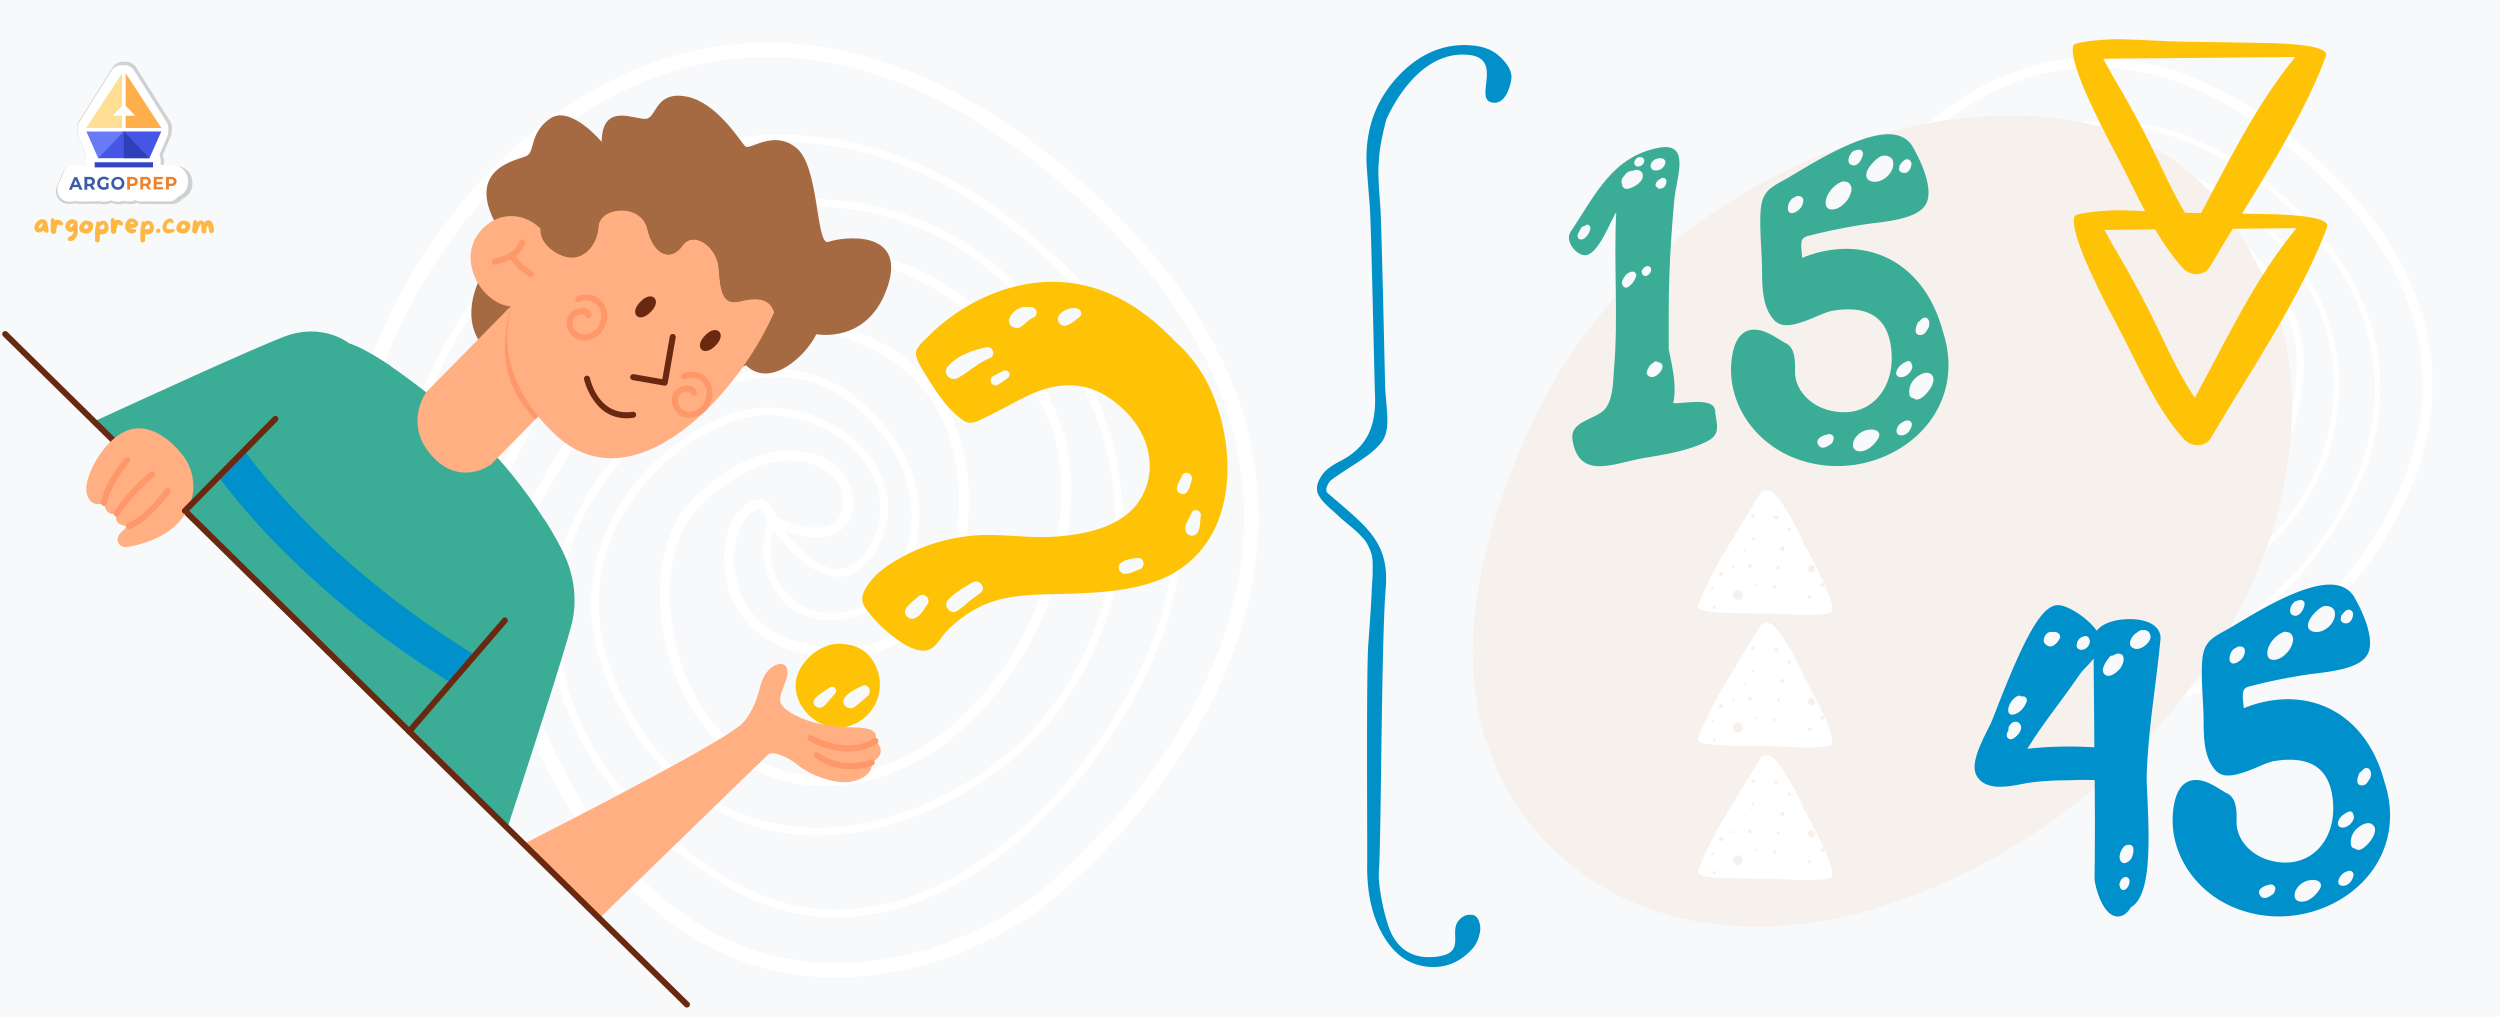 <svg xmlns="http://www.w3.org/2000/svg" viewBox="0 0 1106 450"><defs><style>.cls-1{fill:#f8f9fb;}.cls-2{fill:#ffb743;}.cls-3{fill:#cfd1d2;}.cls-4{fill:#fff;}.cls-5{fill:#3b5ca6;}.cls-6{fill:#ef812b;}.cls-7{fill:#4555e5;}.cls-10,.cls-11,.cls-12,.cls-7,.cls-9{fill-rule:evenodd;}.cls-8{fill:#3445c3;}.cls-9{fill:#ffae4c;}.cls-10{fill:#ffdf94;}.cls-11{fill:#697af6;}.cls-12{fill:#2f3fb7;}.cls-13{fill:#fec307;}.cls-14{fill:#a56a42;}.cls-15{fill:#3bad96;}.cls-16{fill:#ffaf82;}.cls-17{fill:#6a2810;}.cls-18{fill:#fe976a;}.cls-19{fill:#0091cc;}.cls-20{fill:#f7f1ed;}.cls-21{fill:#0190c8;}</style></defs><g id="Серый_фон"><rect class="cls-1" width="1106" height="450"/><path class="cls-2" d="M21.42,101.34c.18.82,0,1.33-.48,1.54a1,1,0,0,1-.53.06,1.09,1.09,0,0,1-.52-.23,2.14,2.14,0,0,1-.47-.51l-.14-.19-.38.26a2.12,2.12,0,0,0-.32.17l-.44.21a2.47,2.47,0,0,1-.36.11,2,2,0,0,1-1.87-.39,2,2,0,0,1-.68-1.79,4,4,0,0,1,1-2.29A3.61,3.61,0,0,1,18.37,97a2,2,0,0,1,1.1.1,4.91,4.91,0,0,1,1.08.65,1.64,1.64,0,0,1,.34.83c.07.3.16.75.27,1.36S21.36,101,21.42,101.34Zm-3.75-.46a1.73,1.73,0,0,0,.91-.88,2.27,2.27,0,0,0,.18-1.37,2.84,2.84,0,0,0-1.61,1.82.55.55,0,0,0,0,.24c0,.11,0,.17.06.19A.62.62,0,0,0,17.67,100.88Z"/><path class="cls-2" d="M27.82,98.78a1.14,1.14,0,0,1,0,.42.63.63,0,0,1-.15.37.52.52,0,0,1-.31.17,1.38,1.38,0,0,1-.45,0,2.13,2.13,0,0,1-.76-.3.66.66,0,0,0-.46-.07.41.41,0,0,0-.27.31,14.36,14.36,0,0,0-.53,1.84,1.15,1.15,0,0,0,0,.45,3.07,3.07,0,0,1,0,.44,1.18,1.18,0,0,1-1.11,1.12,1.23,1.23,0,0,1-.8-.24,1.37,1.37,0,0,1-.45-.74,1.91,1.91,0,0,1-.07-.48c0-1.62,0-3.17,0-4.64a.86.86,0,0,1,.11-.47c.26-.33.47-.5.62-.52a.92.92,0,0,1,.71.39.56.56,0,0,1,.12.2,2,2,0,0,1,.11.28l.09.26a2.5,2.5,0,0,1,2.47,0A2,2,0,0,1,27.82,98.78Z"/><path class="cls-2" d="M34.25,98.38c.11,2,.15,3.44.12,4.41a4.36,4.36,0,0,1-1.14,2.78,2.91,2.91,0,0,1-1.93,1.08,1.16,1.16,0,0,1-1.23-.51.81.81,0,0,1,0-.87,1.42,1.42,0,0,1,.84-.64,2.42,2.42,0,0,0,1.17-1,2.58,2.58,0,0,0,.54-1.46l-.17.07a2.1,2.1,0,0,1-2.59-.17,2.58,2.58,0,0,1-.88-1.22,2.46,2.46,0,0,1,0-1.47,3.42,3.42,0,0,1,2.5-2.36A1.78,1.78,0,0,1,33,97.3a1.3,1.3,0,0,0,.37.16,1.3,1.3,0,0,1,.68.28A.88.88,0,0,1,34.25,98.38Zm-2.77,2.14a2.23,2.23,0,0,0,1-1.61,1.21,1.21,0,0,0-1,.31,1.06,1.06,0,0,0-.52.91.51.51,0,0,0,.2.37A.27.27,0,0,0,31.48,100.52Z"/><path class="cls-2" d="M39.45,97.83a2,2,0,0,1,1.39.8,1.92,1.92,0,0,1,.38,1.53,4,4,0,0,1-1.16,2.41,2.74,2.74,0,0,1-2,.79l-.51-.11-.6-.12a3.29,3.29,0,0,1-.5-.14,2,2,0,0,1-1.11-.87,2,2,0,0,1-.24-1.4,3.88,3.88,0,0,1,2-2.86,1.9,1.9,0,0,1,1.51-.2A5.22,5.22,0,0,0,39.45,97.83Zm-.37,2.51a.6.6,0,0,0-.24-.74,2.19,2.19,0,0,0-.57-.32.35.35,0,0,0-.33,0,2.12,2.12,0,0,0-.41.51l-.13.19c-.25.44-.33.75-.23.93s.39.28.89.31a1.13,1.13,0,0,0,.34,0,.81.81,0,0,0,.27-.15,1.08,1.08,0,0,0,.21-.29C38.94,100.67,39,100.52,39.08,100.34Z"/><path class="cls-2" d="M47.63,99a4.19,4.19,0,0,1,.39,2.42,2.47,2.47,0,0,1-1.18,1.75,3,3,0,0,1-2.19.49l-.13,0-.17,0-.18,0v2.06a3.38,3.38,0,0,1-.1.82,1,1,0,0,1-.42.55,1,1,0,0,1-.65.17,1.08,1.08,0,0,1-.61-.28,1.12,1.12,0,0,1-.34-.61.34.34,0,0,1,0-.09,16.28,16.28,0,0,0,0-2,18.05,18.05,0,0,1,0-2,8.55,8.55,0,0,1,.28-1.95c0-.15.07-.31.1-.49s.07-.35.09-.5,0-.31.08-.5.06-.35.09-.5.18-.4.35-.44a.6.6,0,0,1,.55.21.74.74,0,0,0,.12.13l.39-.17.46-.18a2,2,0,0,1,.4-.12,2.23,2.23,0,0,1,1.56.07A2.37,2.37,0,0,1,47.63,99Zm-2.76,2.41a1.3,1.3,0,0,0,1.19-.32,1.68,1.68,0,0,0,.1-1.33c-.08-.39-.31-.52-.71-.41a1.87,1.87,0,0,0-1.14,1c-.23.42-.31.69-.24.83S44.41,101.33,44.87,101.36Z"/><path class="cls-2" d="M54.39,98.78a1,1,0,0,1,0,.42.63.63,0,0,1-.15.37.49.49,0,0,1-.31.17,1.34,1.34,0,0,1-.44,0,2.09,2.09,0,0,1-.77-.3.66.66,0,0,0-.46-.07.41.41,0,0,0-.27.31,14.36,14.36,0,0,0-.53,1.84,1.4,1.4,0,0,0,0,.45c0,.21,0,.36,0,.44a1.24,1.24,0,0,1-.36.78,1.18,1.18,0,0,1-.76.34,1.23,1.23,0,0,1-.8-.24,1.37,1.37,0,0,1-.45-.74,2.52,2.52,0,0,1-.07-.48c0-1.62,0-3.17,0-4.64a.86.86,0,0,1,.11-.47c.27-.33.47-.5.62-.52a.94.94,0,0,1,.72.39.75.75,0,0,1,.11.2,2,2,0,0,1,.11.28l.09.26a2.5,2.5,0,0,1,2.47,0A2,2,0,0,1,54.39,98.78Z"/><path class="cls-2" d="M60.51,97.65a2,2,0,0,1,.5.82,1.78,1.78,0,0,1,.06.85,1.64,1.64,0,0,1-.4.74,2,2,0,0,1-.79.52,7,7,0,0,1-.69.17l-.86.15a7.43,7.43,0,0,0-.75.12l.68.19.6.09a6.75,6.75,0,0,1,.76.15.76.76,0,0,1,.56.52.74.74,0,0,1-.25.73,1.61,1.61,0,0,1-1,.52,4,4,0,0,1-1.58-.15,2.68,2.68,0,0,1-1.15-.67,3.1,3.1,0,0,1-.66-1.09A3.32,3.32,0,0,1,55.4,100a4.66,4.66,0,0,1,.71-2.21,2.44,2.44,0,0,1,1.11-1,2.47,2.47,0,0,1,1.45-.14A3.21,3.21,0,0,1,60.51,97.65ZM59.37,98.9l.14-.07a1.37,1.37,0,0,0-.62-.5.95.95,0,0,0-1.35.76Z"/><path class="cls-2" d="M67.66,99a4,4,0,0,1,.39,2.42,2.45,2.45,0,0,1-1.17,1.75,3,3,0,0,1-2.19.49l-.13,0-.17,0-.18,0v2.06a3.31,3.31,0,0,1-.11.82,1,1,0,0,1-1.06.72,1.07,1.07,0,0,1-.95-.89.51.51,0,0,1,0-.09,14.43,14.43,0,0,0,0-2,18.05,18.05,0,0,1,0-2,9.14,9.14,0,0,1,.28-1.95c0-.15.07-.31.11-.49s.06-.35.08-.5,0-.31.08-.5.06-.35.1-.5.17-.4.35-.44a.59.59,0,0,1,.54.21.74.74,0,0,0,.12.13l.39-.17.46-.18a2.25,2.25,0,0,1,.4-.12,2.23,2.23,0,0,1,1.56.07A2.33,2.33,0,0,1,67.66,99Zm-2.75,2.41a1.28,1.28,0,0,0,1.18-.32,1.68,1.68,0,0,0,.1-1.33c-.07-.39-.31-.52-.71-.41a1.83,1.83,0,0,0-1.13,1c-.24.42-.32.69-.25.83S64.44,101.33,64.91,101.36Z"/><path class="cls-2" d="M70.08,101.11a.83.83,0,0,1,.42.13.77.77,0,0,1,.3.32.87.87,0,0,1,.11.46,1,1,0,0,1-.26.73.87.87,0,0,1-.66.32.85.85,0,0,1-.65-.26.9.9,0,0,1-.27-.66,1,1,0,0,1,.31-.72A1,1,0,0,1,70.08,101.11Z"/><path class="cls-2" d="M75.26,101.47v0c.91-.06,1.42-.08,1.54-.08a.59.59,0,0,1,.21,0,.68.68,0,0,1,.21.1.23.23,0,0,1,.1.13.58.58,0,0,1,0,.34.5.5,0,0,1-.16.27,3.83,3.83,0,0,1-3.25.94,2.42,2.42,0,0,1-1.42-.86,2.56,2.56,0,0,1-.58-1.59,4.18,4.18,0,0,1,.62-2.31,3.78,3.78,0,0,1,1.74-1.53,1.72,1.72,0,0,1,2.42.8,1.06,1.06,0,0,1,0,.87.6.6,0,0,1-.13.22.26.26,0,0,1-.15.07l-.12,0a.35.35,0,0,1-.48-.16,3.11,3.11,0,0,0-.34-.39.39.39,0,0,0-.31-.1.75.75,0,0,0-.43.2,2.68,2.68,0,0,0-1,2.13.85.85,0,0,0,.2.58.8.8,0,0,0,.55.28l.23,0h.52Z"/><path class="cls-2" d="M82.43,97.83a2,2,0,0,1,1.39.8,1.92,1.92,0,0,1,.38,1.53A4,4,0,0,1,83,102.57a2.74,2.74,0,0,1-2,.79l-.51-.11-.6-.12a3.29,3.29,0,0,1-.5-.14,2,2,0,0,1-1.12-.87,2.16,2.16,0,0,1-.24-1.4,3.92,3.92,0,0,1,2-2.86,1.87,1.87,0,0,1,1.5-.2A5.59,5.59,0,0,0,82.43,97.83Zm-.38,2.51a.58.58,0,0,0-.23-.74,2.19,2.19,0,0,0-.57-.32.35.35,0,0,0-.33,0,2.12,2.12,0,0,0-.41.51l-.13.19q-.37.66-.24.93c.1.18.4.28.9.31a1.18,1.18,0,0,0,.34,0,.76.76,0,0,0,.26-.15.93.93,0,0,0,.22-.29C81.92,100.67,82,100.52,82.05,100.34Z"/><path class="cls-2" d="M94.66,101.06a4.65,4.65,0,0,1,0,1,1.76,1.76,0,0,1-.15.49,1,1,0,0,1-.29.36,1.14,1.14,0,0,1-.39.18,1.19,1.19,0,0,1-.73-.1,1,1,0,0,1-.46-.5c0-.14-.1-.29-.15-.46s-.08-.31-.1-.42-.06-.27-.1-.5-.08-.38-.09-.45,0-.32-.09-.86l-.12,0a3.3,3.3,0,0,0-.74,1.69,2.27,2.27,0,0,1,0,.24,2.44,2.44,0,0,1,0,.27,1.52,1.52,0,0,1,0,.23,1.25,1.25,0,0,1-.37.78,1,1,0,0,1-.75.28,1,1,0,0,1-.73-.34,1.22,1.22,0,0,1-.31-.82q0-.25,0-.75c0-.32,0-.56,0-.71s0-.58-.07-1.52l-.1,0-.09,0a.43.43,0,0,0-.11.12l-.12.13-.11.13a1.34,1.34,0,0,1-.11.14l-.09.13a.61.61,0,0,0-.07.14c-.1.21-.36.87-.77,2,0,0,0,.14-.09.28s-.08.23-.11.3a1.09,1.09,0,0,1-1.13.77,1.13,1.13,0,0,1-.63-.23,1.19,1.19,0,0,1-.39-.6,1.64,1.64,0,0,1-.12-.6c.15-1.21.31-2.44.49-3.68a.87.87,0,0,1,.26-.56,1.06,1.06,0,0,1,.7-.31c.19,0,.38.2.59.51a.34.34,0,0,1,.06.15,1.13,1.13,0,0,1,0,.15,1.36,1.36,0,0,0,0,.17,1.57,1.57,0,0,0,0,.16c.33-.23.59-.41.8-.53a3.51,3.51,0,0,1,.61-.31,1.46,1.46,0,0,1,.51-.11.93.93,0,0,1,.44.14,2.11,2.11,0,0,1,.47.33c.15.14.33.34.55.59,0,0,.06-.09.1-.15l.12-.18a.49.49,0,0,1,.12-.13,1.82,1.82,0,0,1,3,.34,3.48,3.48,0,0,1,.41.89,5.13,5.13,0,0,1,.21.81C94.57,100.29,94.61,100.61,94.66,101.06Z"/><path class="cls-3" d="M84,76.87a7.37,7.37,0,0,0-3.13-2.77,8.1,8.1,0,0,0-3.49-.75H75a5.81,5.81,0,0,0-.72.05,5.55,5.55,0,0,0-.72-.05h-1v-2a5.66,5.66,0,0,0-.61-2.57l3.59-8.45a5.89,5.89,0,0,0,.43-2.77,5.73,5.73,0,0,0-.78-4L60.24,29.83A5.25,5.25,0,0,0,55,27.38a5.26,5.26,0,0,0-5.21,2.45L35,53.48a5.67,5.67,0,0,0-.78,4,5.76,5.76,0,0,0,.42,2.77l3.6,8.45a5.66,5.66,0,0,0-.61,2.57v2h-.32a5,5,0,0,0-1.7.29,5.1,5.1,0,0,0-1.7-.29H32.59a5.34,5.34,0,0,0-4.88,3.29l-2.5,5.83a5.75,5.75,0,0,0,.4,5.27,5.29,5.29,0,0,0,4.48,2.53h1.33a5,5,0,0,0,1.8-.33,5,5,0,0,0,1.8.33h1.36l.44,0,.45,0h1.3a5.38,5.38,0,0,0,1.14-.13,4.78,4.78,0,0,0,1.13.13h1.4A5.33,5.33,0,0,0,43.78,90a8.57,8.57,0,0,0,2.39.34,9.31,9.31,0,0,0,2.77-.43l.52-.19a8.54,8.54,0,0,0,5.81.21,5.06,5.06,0,0,0,1.74.31h1.3a5.13,5.13,0,0,0,2.4-.59,5.09,5.09,0,0,0,2.39.59h1.3a5.38,5.38,0,0,0,1.14-.13,4.8,4.8,0,0,0,1.14.13h1.39a5.85,5.85,0,0,0,.6,0,4.3,4.3,0,0,0,.62,0h4.35a4.89,4.89,0,0,0,.66,0,4.91,4.91,0,0,0,.67,0h1.3a5.27,5.27,0,0,0,4.25-2.19l.35-.15A7.35,7.35,0,0,0,84,85.14a8,8,0,0,0,0-8.27"/><path class="cls-4" d="M82.13,76.3a7,7,0,0,0-3-2.65,7.75,7.75,0,0,0-3.35-.72H73.47a5.09,5.09,0,0,0-.69,0,5.21,5.21,0,0,0-.69,0h-1V71a5.44,5.44,0,0,0-.58-2.46L74,60.41a5.49,5.49,0,0,0,.4-2.65,5.42,5.42,0,0,0-.74-3.86L59.36,31.25a5,5,0,0,0-5-2.35,5,5,0,0,0-5,2.35L35.14,53.9a5.47,5.47,0,0,0-.75,3.86,5.5,5.5,0,0,0,.41,2.65l3.44,8.1A5.44,5.44,0,0,0,37.66,71v2h-.31a4.94,4.94,0,0,0-1.63.28,4.88,4.88,0,0,0-1.62-.28H32.87a5.14,5.14,0,0,0-4.67,3.15l-2.39,5.59a5.48,5.48,0,0,0,.38,5,5.07,5.07,0,0,0,4.29,2.42h1.27a5,5,0,0,0,1.73-.31,5,5,0,0,0,1.72.31h1.31l.42,0,.42,0H38.6A4.92,4.92,0,0,0,39.69,89a4.92,4.92,0,0,0,1.09.12h1.34a4.86,4.86,0,0,0,1.47-.23,7.88,7.88,0,0,0,2.29.33,8.79,8.79,0,0,0,2.65-.42,4.24,4.24,0,0,0,.5-.18,7.88,7.88,0,0,0,3.06.6,8,8,0,0,0,2.51-.39,4.84,4.84,0,0,0,1.67.29h1.24a5,5,0,0,0,2.3-.56,4.91,4.91,0,0,0,2.29.56h1.24a5,5,0,0,0,1.1-.12,4.92,4.92,0,0,0,1.09.12h1.33a3.69,3.69,0,0,0,.58,0,3.81,3.81,0,0,0,.59,0h4.16c.22,0,.43,0,.64,0s.42,0,.64,0h1.24A5,5,0,0,0,78.78,87l.34-.14a7.11,7.11,0,0,0,3-2.67,7.67,7.67,0,0,0,0-7.93"/><path class="cls-5" d="M53,82.6a1.63,1.63,0,0,0,.61-.64,2.05,2.05,0,0,0,0-1.85,1.61,1.61,0,0,0-.61-.63,1.65,1.65,0,0,0-.86-.23,1.68,1.68,0,0,0-.86.23,1.58,1.58,0,0,0-.6.63,2.05,2.05,0,0,0,0,1.85,1.61,1.61,0,0,0,.6.64,1.67,1.67,0,0,0,.86.22A1.64,1.64,0,0,0,53,82.6m-2.37,1a2.67,2.67,0,0,1-1-1,3.07,3.07,0,0,1,0-3,2.76,2.76,0,0,1,1-1,3.27,3.27,0,0,1,3,0,2.91,2.91,0,0,1,1,1,3.07,3.07,0,0,1,0,3,2.8,2.8,0,0,1-1,1,3.27,3.27,0,0,1-3,0M46.91,81h1.14v2.27a3.33,3.33,0,0,1-1,.52,3.9,3.9,0,0,1-1.16.18,3.15,3.15,0,0,1-1.51-.36,2.83,2.83,0,0,1-1-1A2.9,2.9,0,0,1,43,81a2.94,2.94,0,0,1,.37-1.49,2.76,2.76,0,0,1,1.06-1,3.35,3.35,0,0,1,2.8-.12,2.47,2.47,0,0,1,1,.71l-.8.77A1.8,1.8,0,0,0,46,79.25a1.83,1.83,0,0,0-.91.22,1.51,1.51,0,0,0-.62.63,2,2,0,0,0-.23.94,1.87,1.87,0,0,0,.23.92,1.53,1.53,0,0,0,.62.64,1.77,1.77,0,0,0,.9.22,2,2,0,0,0,1-.23Zm-6.45-1.4a1.25,1.25,0,0,0-.85-.25h-1v2h1a1.25,1.25,0,0,0,.85-.26,1,1,0,0,0,0-1.44m.32,4.28-1-1.56H38.6v1.56H37.35V78.25h2.33a3,3,0,0,1,1.24.24,1.92,1.92,0,0,1,.81.7A2,2,0,0,1,42,80.27a1.94,1.94,0,0,1-.28,1.07,1.79,1.79,0,0,1-.82.69l1.2,1.8Zm-6.45-2.18-.85-2.14-.85,2.14Zm.4,1h-2.5l-.48,1.2H30.48l2.4-5.58H34.1l2.41,5.58H35.2Z"/><path class="cls-6" d="M76.58,81a1,1,0,0,0,0-1.44,1.27,1.27,0,0,0-.85-.25h-1v1.94h1a1.32,1.32,0,0,0,.85-.25m.46-2.5a1.83,1.83,0,0,1,.8.7,1.94,1.94,0,0,1,.29,1.08,1.89,1.89,0,0,1-.29,1.07,1.79,1.79,0,0,1-.8.71,3,3,0,0,1-1.25.24H74.71v1.54H73.47V78.25h2.32a3,3,0,0,1,1.25.24m-4.85,4.3v1H68V78.25h4.06v1H69.27V80.5h2.49v1H69.27v1.29Zm-7-3.24a1.25,1.25,0,0,0-.85-.25h-1v1.94h1a1.25,1.25,0,0,0,.85-.25,1,1,0,0,0,0-1.44m.31,4.28-1-1.56H63.34v1.56H62.1V78.25h2.33a3,3,0,0,1,1.24.24,1.92,1.92,0,0,1,.81.7,2,2,0,0,1,.28,1.08,1.86,1.86,0,0,1-.29,1.07,1.72,1.72,0,0,1-.81.69l1.2,1.8ZM59.38,81a1,1,0,0,0,0-1.44,1.25,1.25,0,0,0-.85-.25h-1v1.94h1a1.31,1.31,0,0,0,.85-.25m.46-2.5a1.92,1.92,0,0,1,.81.7,2,2,0,0,1,.28,1.08,2,2,0,0,1-.28,1.07,1.87,1.87,0,0,1-.81.71,3,3,0,0,1-1.24.24H57.51v1.54H56.27V78.25H58.6a3,3,0,0,1,1.24.24"/><path class="cls-7" d="M43.46,70H54.79c2.44-1.39,9.76-.7,11.33,0l5.23-11.85H54.79C51,58.19,42.41,67.42,43.46,70Z"/><rect class="cls-8" x="41.89" y="71.78" width="25.8" height="2.27"/><polygon class="cls-9" points="71.42 56.62 55.58 56.62 55.58 51.21 59.85 51.21 55.58 46.8 55.58 32.37 71.42 56.62"/><polygon class="cls-10" points="54.01 46.8 49.74 51.21 54.01 51.21 54.01 56.62 38.16 56.62 54.01 32.37 54.01 46.8"/><polygon class="cls-11" points="43.46 70.04 54.79 58.19 38.23 58.19 43.46 70.04"/><polygon class="cls-12" points="54.79 58.19 54.79 70.04 66.12 70.04 54.79 58.19"/></g><g id="Слой_1" data-name="Слой 1"><path class="cls-4" d="M1012.47,287.14a202.37,202.37,0,0,0,38.19-41.95c16.59-24.47,25.16-49.33,25.47-73.88.34-26.45-9.08-52.12-28-76.32a210.28,210.28,0,0,0-29.83-30.58C991.75,41.89,964.88,29,938.43,26.1c-22.86-2.51-45,2.38-65.95,14.53-49.21,28.62-77.16,90.14-72,117.65,1.89,10.05,5.35,18.35,10.27,24.65a35,35,0,0,0,29.75,13.73c9,31.64,20.85,57.09,35.35,75.64l.63.8c13,16.4,28.27,27.5,45.28,33C959.67,318.25,996.61,299.9,1012.47,287.14ZM814.18,180.26h0a38.6,38.6,0,0,1-3.19-4.84c.53-1.48,1.11-3.86,2-7.82,3.94-16.69,12.13-51.41,37.52-76.12C894.28,48.91,948.63,44,995.93,78.33a156.3,156.3,0,0,1,31.44,29.82c25.73,32.91,30.31,71.21,12.9,107.85-16.45,34.61-45.45,62.34-73.89,70.64-18.48,5.4-36.13,2.95-52.46-7.27-13.61-8.51-24.72-18.22-33-28.83-18.56-23.74-23-52.63-11.84-77.29,9.92-21.92,30.64-40.42,50.39-45,12.41-2.87,24-.24,33.43,7.59a58.29,58.29,0,0,1,8.68,8.84c7.79,10,10.68,21.51,8.12,32.47-2.47,10.56-9.74,19.25-17.69,21.13s-15,0-19.54-5.29l-.52-.63a21.61,21.61,0,0,1-3.44-18.75c.4.56.88,1.21,1.44,1.92,3.71,4.74,11.06,12.67,18.64,12.52,4.37-.08,8.13-2.77,11.18-8a24.55,24.55,0,0,0,.08-25.67,30.5,30.5,0,0,0-2.31-3.41c-7.1-9.08-19.14-14.6-31.45-14.43-13.61.19-34.35,12.07-45.47,31.61-7.56,13.28-13.29,34.8,2.33,62A89.11,89.11,0,0,0,890,240.74c10.84,13.87,25,22.58,40.87,25.19,28.1,4.61,55.93-9.49,72.61-24.23,18.9-16.7,30.89-43.36,31.29-69.57.23-15-3.26-37.8-21.23-60.78a125,125,0,0,0-12.9-14.06c-19-17.87-42.34-25.94-69.35-24-37.2,2.69-73.92,25.09-89.58,44.8-20,25.09-23.61,55.26-24.28,65.72A32,32,0,0,1,814.18,180.26Zm16.9,11.09a30.05,30.05,0,0,1-11.39-5.55c.33-7.88,2.94-39.92,23.88-66.25C858.92,100.23,895,78.27,931.5,75.63c26.34-1.91,49.08,6,67.59,23.35a123.8,123.8,0,0,1,12.65,13.79c17.56,22.46,21,44.65,20.75,59.32-.39,25.58-12.09,51.59-30.51,67.87-16.28,14.38-43.4,28.16-70.69,23.68-15.56-2.56-28.76-10.64-39.23-24A89.53,89.53,0,0,1,884.94,229c-15.07-26.21-9.58-46.91-2.32-59.66,10.57-18.57,30.8-30.26,43.49-30.44,11.59-.16,22.92,5,29.57,13.53a28.4,28.4,0,0,1,2.15,3.16,22.31,22.31,0,0,1-.09,23.33c-2.61,4.48-5.71,6.78-9.21,6.85-6.49.13-13.23-7.16-16.74-11.63,11.73,4.11,16.79.77,18.8-1.81,3.55-4.54,2.31-11.74-.87-15.81S941.15,150,935,149.71c-7.2-.39-18.54,2-31.71,15.57-11.52,11.88-12.56,37.43-2.35,58.15a59.36,59.36,0,0,0,6.47,10.39c10.41,13.32,25.49,19.58,42.46,17.63,21.62-2.49,41.71-17.17,55.1-40.27,14.08-24.3,18.13-53.24,10.07-72a90.71,90.71,0,0,0-11.84-20.1,84.29,84.29,0,0,0-26.64-22.48c-18.94-10.2-41.88-13.08-66.36-8.34-27.29,5.29-47.54,33.68-59.73,56.56A287.61,287.61,0,0,0,831.08,191.35Zm94.24-26.63c-2.13-.64-4.51.41-7.09,3.13-4.25,4.48-5.87,13.79-3.85,22.14a28,28,0,0,0,5.13,10.79,27.15,27.15,0,0,0,12.64,8.92c19.83,7,36.45,2.11,48.06-14.12,6.62-9.25,11.65-32.9,3.86-53.21A48.89,48.89,0,0,0,977,129.7c-7.35-9.4-18-15.68-31.52-18.68-25.36-5.6-45-1.2-61.86,13.86-14.1,12.61-26.37,32.19-42.14,67.29a29.36,29.36,0,0,1-7.39-.23,283,283,0,0,1,19.09-45.71c11.88-22.31,31.52-50,57.64-55,50.44-9.77,78.08,14.49,90.06,29.82a87.41,87.41,0,0,1,11.45,19.33c7.7,17.94,3.72,45.79-9.92,69.31-12.9,22.27-32.16,36.41-52.84,38.78-15.88,1.83-30-4-39.77-16.53a56.94,56.94,0,0,1-6.11-9.82c-9.52-19.33-8.7-43.88,1.81-54.72,12.38-12.76,22.81-15,29.39-14.67,6.23.34,10.54,3.13,12.5,5.63,2.49,3.19,3.44,8.82.87,12.1-2.87,3.68-9.54,3.52-18.79-.46a10.09,10.09,0,0,0-1.64-3.5A4.87,4.87,0,0,0,925.32,164.72Zm-46,105c-14.36-18.37-26.15-43.92-35-76a1.39,1.39,0,0,0-.11-.21C871.71,132.1,895.05,103,944.78,114c12.87,2.84,22.9,8.77,29.82,17.62a46,46,0,0,1,6.66,11.86c7.31,19.08,2.57,41.9-3.5,50.39-10.9,15.23-25.91,19.62-44.6,13A24,24,0,0,1,921.93,199a25.58,25.58,0,0,1-4.62-9.68c-2-8.42,0-16.12,3.11-19.37,1.67-1.77,3.11-2.6,4-2.32a2,2,0,0,1,1,.73,7.76,7.76,0,0,1,1.24,3,2.4,2.4,0,0,0,.11.23,23.71,23.71,0,0,0,3.33,22.23l.6.73c5.18,6,12.93,8.16,21.84,6s16.75-11.48,19.41-22.86c2.72-11.67-.31-23.89-8.54-34.41a60.38,60.38,0,0,0-9-9.22c-10-8.31-22.3-11.1-35.43-8.06-20.41,4.72-41.79,23.76-52,46.29a72.59,72.59,0,0,0-1.67,55.37,89.77,89.77,0,0,0,13.64,24.08c8.61,11,20,21,33.77,29.6,16.91,10.59,35.2,13.12,54.34,7.53,29.05-8.47,58.62-36.69,75.33-71.87,11.71-24.64,13.84-50.46,6.15-74.68A113,113,0,0,0,1029.45,107,159.85,159.85,0,0,0,997.3,76.46c-24.81-18-52.2-25.65-79.24-22.12-24.69,3.22-48.6,15.49-69.13,35.47-25.88,25.19-34.17,60.35-38.17,77.32-.42,1.75-.88,3.71-1.3,5.31a62.8,62.8,0,0,1-4.65-15c-2.5-13.26,3.34-34.64,15.24-55.8,13.7-24.39,33.11-44.71,54.64-57.23,30.65-17.83,79.95-28.25,140.77,23.32a206.5,206.5,0,0,1,29.2,29.93c18.29,23.4,27.41,48.15,27.09,73.57-.79,61.4-55.77,107.42-62,112.47-15.17,12.21-50.47,29.78-86.58,18.17C906.6,296.58,891.85,285.74,879.29,269.67Z"/><path class="cls-4" d="M464.19,399.13a293.74,293.74,0,0,0,55.5-61c24.11-35.55,36.57-71.67,37-107.36.49-38.43-13.2-75.74-40.69-110.9a307.18,307.18,0,0,0-43.35-44.45C434.09,42.75,395,24,356.6,19.8c-33.21-3.65-65.45,3.45-95.83,21.12-71.51,41.59-112.13,131-104.61,171,2.75,14.62,7.77,26.67,14.94,35.83a50.84,50.84,0,0,0,43.22,19.95c13,46,30.29,83,51.37,109.92l.91,1.16c18.95,23.84,41.09,40,65.81,47.91C387.47,444.35,441.15,417.68,464.19,399.13ZM176,243.82h0a55.54,55.54,0,0,1-4.64-7c.77-2.15,1.61-5.61,3-11.37,5.72-24.25,17.63-74.71,54.53-110.62,63.54-61.85,142.52-69,211.26-19.1,18.11,13.15,33.48,27.72,45.68,43.34,37.39,47.82,44.05,103.48,18.75,156.72-23.9,50.3-66,90.59-107.37,102.66-26.85,7.83-52.5,4.28-76.24-10.57-19.77-12.38-35.92-26.47-48-41.91-27-34.49-33.4-76.48-17.2-112.31,14.41-31.85,44.51-58.73,73.22-65.37,18-4.17,34.83-.36,48.58,11a83.91,83.91,0,0,1,12.61,12.86c11.33,14.49,15.52,31.24,11.8,47.17-3.58,15.35-14.15,28-25.7,30.72s-21.74,0-28.39-7.7c-.26-.3-.51-.61-.76-.92-5.72-7.32-7.63-17.87-5-27.24.58.81,1.28,1.76,2.09,2.79,5.39,6.89,16.07,18.41,27.09,18.2,6.34-.12,11.81-4,16.24-11.63,7.06-12.1,7.1-25.35.13-37.31a47,47,0,0,0-3.37-4.95c-10.31-13.19-27.82-21.22-45.69-21-19.79.27-49.92,17.53-66.09,45.93-11,19.29-19.31,50.57,3.39,90.05a131.44,131.44,0,0,0,10.33,15.42c15.76,20.15,36.3,32.81,59.4,36.6C386.51,375,427,354.52,451.19,333.1c27.46-24.26,44.88-63,45.47-101.1.34-21.86-4.74-54.92-30.85-88.31a181.92,181.92,0,0,0-18.75-20.44c-27.61-26-61.52-37.69-100.78-34.85-54,3.92-107.41,36.46-130.18,65.1-29,36.47-34.3,80.3-35.27,95.52A48.47,48.47,0,0,1,176,243.82Zm24.57,16.12a44.84,44.84,0,0,1-7.08-2.4,44.17,44.17,0,0,1-9.48-5.67c.48-11.45,4.27-58,34.7-96.27,22.31-28.08,74.68-60,127.78-63.83,38.28-2.77,71.32,8.65,98.22,33.93a179.46,179.46,0,0,1,18.39,20c25.51,32.63,30.48,64.89,30.15,86.19-.58,37.19-17.56,75-44.34,98.64-23.65,20.9-63.06,40.91-102.73,34.4-22.61-3.71-41.79-15.46-57-34.91a133.73,133.73,0,0,1-10.35-15.46c-21.9-38.1-13.92-68.18-3.38-86.7,15.36-27,44.77-44,63.2-44.23,16.85-.24,33.32,7.29,43,19.65a42.68,42.68,0,0,1,3.12,4.59c6.34,10.86,6.29,22.9-.13,33.91-3.79,6.51-8.3,9.86-13.38,10-9.43.18-19.22-10.41-24.33-16.9,17.05,6,24.4,1.12,27.33-2.64,5.15-6.6,3.35-17.06-1.27-23-4.46-5.7-12.45-9.38-21.38-9.86-10.46-.56-26.95,2.92-46.08,22.63-16.74,17.27-18.25,54.39-3.42,84.5a87.52,87.52,0,0,0,9.4,15.1c15.14,19.36,37.05,28.45,61.71,25.62,31.42-3.62,60.61-24.94,80.07-58.51,20.47-35.32,26.35-77.37,14.64-104.65a132.08,132.08,0,0,0-17.21-29.21A122.66,122.66,0,0,0,412,122.23c-27.51-14.81-60.86-19-96.43-12.11-39.66,7.68-69.09,48.93-86.79,82.19A416,416,0,0,0,200.61,259.94Zm136.94-38.71c-3.09-.93-6.56.6-10.3,4.55-6.17,6.52-8.53,20.05-5.6,32.18a40.83,40.83,0,0,0,7.45,15.68,39.5,39.5,0,0,0,18.38,13c28.82,10.15,53,3.05,69.83-20.52,9.63-13.45,16.94-47.81,5.62-77.34a71.18,71.18,0,0,0-10.33-18.4c-10.68-13.66-26.1-22.79-45.82-27.15-36.85-8.14-65.41-1.74-89.89,20.15-20.49,18.32-38.31,46.77-61.23,97.78a43.06,43.06,0,0,1-10.74-.33,411.23,411.23,0,0,1,27.74-66.44c17.26-32.41,45.8-72.6,83.76-80,73.3-14.19,113.46,21.06,130.88,43.34a127,127,0,0,1,16.63,28.09c11.19,26.07,5.41,66.55-14.41,100.72-18.75,32.36-46.74,52.9-76.78,56.36-23.08,2.66-43.6-5.88-57.8-24a82.27,82.27,0,0,1-8.88-14.27c-13.83-28.09-12.65-63.76,2.64-79.52,18-18.54,33.14-21.82,42.7-21.31,9.05.48,15.31,4.54,18.16,8.18,3.62,4.64,5,12.81,1.27,17.59-4.17,5.35-13.86,5.1-27.3-.68a15,15,0,0,0-2.39-5.08A7.21,7.21,0,0,0,337.55,221.23ZM270.67,373.76c-20.88-26.7-38-63.84-50.93-110.4,0-.11-.11-.19-.15-.3,40.06-89.22,74-131.55,146.25-115.59,18.69,4.13,33.27,12.75,43.33,25.61a67.26,67.26,0,0,1,9.68,17.24c10.62,27.72,3.73,60.89-5.09,73.23-15.85,22.13-37.66,28.5-64.82,18.93A35.07,35.07,0,0,1,332.62,271a37.08,37.08,0,0,1-6.71-14.07c-3-12.23,0-23.42,4.52-28.14,2.43-2.58,4.52-3.78,5.86-3.38a2.85,2.85,0,0,1,1.39,1.07,11.33,11.33,0,0,1,1.81,4.33,1.75,1.75,0,0,0,.15.34c-3.87,10.94-2.07,23.47,4.85,32.31.28.36.57.71.87,1.06,7.52,8.74,18.79,11.85,31.73,8.78,12.75-3,24.35-16.69,28.21-33.23,4-17-.45-34.7-12.41-50a87.75,87.75,0,0,0-13.14-13.4c-14.59-12.07-32.4-16.12-51.49-11.71-29.66,6.86-60.72,34.52-75.53,67.27-11.4,25.22-12.27,53.79-2.42,80.46a130.07,130.07,0,0,0,19.81,35c12.51,16,29,30.47,49.07,43,24.58,15.38,51.16,19.07,79,11,42.21-12.32,85.18-53.32,109.48-104.45,17-35.8,20.1-73.33,8.93-108.53-5.64-17.78-15-35.05-27.7-51.35-12.52-16-28.24-30.94-46.73-44.35C406.1,66.82,366.29,55.7,327,60.83c-35.89,4.69-70.63,22.52-100.47,51.55-37.6,36.6-49.66,87.7-55.47,112.35-.6,2.55-1.28,5.41-1.88,7.72a90.48,90.48,0,0,1-6.76-21.76c-3.63-19.27,4.86-50.34,22.14-81.08,19.92-35.45,48.12-65,79.41-83.18,44.54-25.9,116.18-41,204.56,33.9A300.24,300.24,0,0,1,511,123.81c26.59,34,39.83,70,39.36,106.92-1.13,89.22-81,156.1-90.14,163.43-22,17.75-73.35,43.28-125.83,26.41C310.35,412.85,288.91,397.1,270.67,373.76Z"/><path class="cls-13" d="M387,293.81a15.54,15.54,0,0,0-12.95-8.73c-9.64-1.89-19.1,6.39-21.43,14.05-3.52,11.59,8.26,24.46,20.61,22.62A19.16,19.16,0,0,0,387,293.81Z"/><path class="cls-13" d="M538.11,232.32c5.54-12.63,5.94-27.54,3.41-40.93-2.65-14.08-8.67-27.87-19.1-37.94-.63-.6-1.26-1.19-1.9-1.76-14.19-15-31.41-26.33-52.94-27-21.22-.63-42.72,9.57-57.38,24.6-1.84,1.89-5.56,4.79-4.95,7.74.65,3.13,2.66,6.14,4.29,8.83,4.34,7.13,9.67,15.35,16.65,20.16,3.53,2.43,7.15-.15,10.54-1.76C443.61,181,450.09,177,457.07,174s14.4-4.44,22.07-2.93c7.37,1.45,13.66,5.84,18.89,11.05,9.27,9.22,13.65,22.95,8.23,35.35-6.49,14.82-23.75,18.61-38.28,19.85-11.61,1-23.15-1.09-34.75-.57a81.43,81.43,0,0,0-37.51,11.57c-5.3,3.19-10.59,7.41-13.32,13.1-2.11,4.42-.32,6.82,2.53,10.29a61.32,61.32,0,0,0,13.09,12c3.27,2.18,8.46,5.06,12.55,3.84,3.45-1,5.78-5.7,8.08-8.16a53.7,53.7,0,0,1,14.23-10.63c12.57-6.6,28-5.59,41.83-6.15,12.61-.5,25.56-1.31,37.49-5.79A45.34,45.34,0,0,0,538.11,232.32Z"/><path class="cls-1" d="M456.19,135.9c-2-.19-3.68-.32-5.55.66a7.67,7.67,0,0,0-4.13,4.59c-.8,3,2.59,4.8,5,3.55a14.5,14.5,0,0,0,2.39-2,15.8,15.8,0,0,1,3-2.12A2.39,2.39,0,0,0,456.19,135.9Z"/><path class="cls-1" d="M436.1,153.69c-6.12,1.33-12.49,3.57-16.75,8.37-2.67,3,1,6.9,4.32,5.16,4.9-2.59,8.69-6.5,13.93-8.63A2.56,2.56,0,0,0,436.1,153.69Z"/><path class="cls-1" d="M443.76,164.09c-1.53.77-3,1.6-4.53,2.41a2.18,2.18,0,0,0-.66,3,2.23,2.23,0,0,0,3,.66,31.76,31.76,0,0,0,4.2-2.91C447.78,165.86,445.87,163,443.76,164.09Z"/><path class="cls-1" d="M527.28,212.09c.66-2.52-3.32-4.17-4.36-1.67-.37.89-.83,1.76-1.24,2.63a6.9,6.9,0,0,0-1,3.08c0,2.08,2.91,3.38,4.31,1.68S526.77,214,527.28,212.09Z"/><path class="cls-1" d="M381.4,303.43c-2.68,1.37-5.65,2.64-7.59,5-2.26,2.79,1.36,6.24,4.22,4.38a71.69,71.69,0,0,0,5.84-4.92C386,306.17,384.12,302.05,381.4,303.43Z"/><path class="cls-1" d="M478.16,137.78c-.66-1.56-3.12-1.63-4.54-1.33-1.9.4-4.13,1.42-5.17,3.12a3,3,0,0,0,.36,3.63,3.1,3.1,0,0,0,3.59.58,17.8,17.8,0,0,0,3.81-2.48C477.44,140.4,478.89,139.52,478.16,137.78Z"/><path class="cls-1" d="M430,257.76c-3.61,2.26-7.91,4.54-10.71,7.79-2.09,2.41,1,6.36,3.84,4.89a27.69,27.69,0,0,0,4.86-3.78c1.82-1.51,3.74-2.88,5.65-4.26C436.76,260.11,433.13,255.79,430,257.76Z"/><path class="cls-1" d="M529.7,235.79c1.43-2.1,1.1-5.26,1.57-7.7.38-2.06-2.85-3.42-3.89-1.52-.6,1.06-1.13,2.15-1.65,3.25-.63,1.31-1.37,2.38-1.34,3.9a3.07,3.07,0,0,0,1.85,3.08A3,3,0,0,0,529.7,235.79Z"/><path class="cls-1" d="M503.26,246.81c-2.62.36-5.6.64-7.64,2.43-1.57,1.37-.46,4.26,1.48,4.56,2.43.37,4.78-1.18,7.06-1.9C506.92,251,506.25,246.39,503.26,246.81Z"/><path class="cls-1" d="M369.43,306.85c1.36-1.44-.47-3.91-2.19-2.77-2.27,1.5-4.73,2.82-6.58,4.85s.1,4.47,2.46,4.11c1.3-.21,2.22-1.51,3.07-2.44C367.3,309.38,368.29,308.06,369.43,306.85Z"/><path class="cls-1" d="M410.09,267.66a2.67,2.67,0,0,0-4-3.59c-1.84,1.62-4,3.13-5.34,5.19a3.06,3.06,0,0,0,.69,3.68,3.19,3.19,0,0,0,3.73.33C407.39,272.21,408.72,269.58,410.09,267.66Z"/><path class="cls-14" d="M330.06,161.59c10.76,10.59,26.64-4.34,31.09-13.74,0,0,23,4.64,31.54-21.11S372.27,104.86,366.55,107s-3.9-33.2-14.24-41.57-20.53,1.38-22.66-.72-12.49-19.48-26-22-13.08,8.71-17.46,9.8-19.85-8.15-20,10.28c0,0-13.73-16.5-22.74-10.39s-6.83,14.26-10.14,16.4-32,5.09-9.65,37.23c0,0-40.24,42.51,10.4,60S330.06,161.59,330.06,161.59Z"/><path class="cls-15" d="M173,162.08,88.38,232.45l-46.76-46c18.5-8.53,70.23-32.27,84.25-37.56C143,142.41,154.59,152,154.59,152,159.85,153.8,166.39,157.61,173,162.08Z"/><path class="cls-15" d="M224.48,366.31l-60.15-59.16,76.29-77.57a151.65,151.65,0,0,1,8.56,14.94s8.08,14.44,3.7,31.69C249.51,289.46,232.29,342.44,224.48,366.31Z"/><path class="cls-15" d="M181,323.59,81.8,226l72.79-74c5.26,1.82,11.8,5.63,18.41,10.1a356.92,356.92,0,0,1,32.07,25.17,210,210,0,0,1,35.55,42.33,151.65,151.65,0,0,1,8.56,14.94l-39,45.29-10.59,12.28Z"/><path class="cls-16" d="M339.59,333.94,334.4,339,265.14,406.3l-33.49-32.94c14.79-7.51,70.9-36.17,90.66-48.83,3.67-2.35,6.08-4.14,6.74-5.15Z"/><path class="cls-17" d="M302.87,445.28,1.38,148.76a1.33,1.33,0,0,1,1.87-1.9l301.5,296.52a1.34,1.34,0,1,1-1.88,1.9Z"/><path class="cls-16" d="M79,199.27c12.71,13.07,7.87,37.82-23,42.73a3.45,3.45,0,0,1-3.16-5.62,19.53,19.53,0,0,1,4.1-3.7s-7.09.51-5.33-5.54c0,0-4.67,2-5.63-4.64,0,0-5.71,2.77-7.58-4.16s8.09-25.59,19.54-28.41S79,199.27,79,199.27Z"/><path class="cls-18" d="M45.05,223.46a1.33,1.33,0,0,1-.37-1.24c2.23-10.37,10.24-19.21,10.58-19.58a1.33,1.33,0,0,1,2,1.8c-.08.09-7.87,8.69-9.94,18.34a1.34,1.34,0,0,1-1.59,1A1.33,1.33,0,0,1,45.05,223.46Z"/><path class="cls-18" d="M50.67,228.09a1.34,1.34,0,0,1-.18-1.68,78.59,78.59,0,0,1,16-17.57A1.34,1.34,0,0,1,68.09,211a76.88,76.88,0,0,0-15.37,16.91,1.33,1.33,0,0,1-1.84.39A1.2,1.2,0,0,1,50.67,228.09Z"/><path class="cls-18" d="M56,233.63a1.34,1.34,0,0,1,.51-2.21C63.71,229,72.87,216.76,73,216.64a1.34,1.34,0,1,1,2.14,1.6c-.39.52-9.75,13-17.73,15.71A1.33,1.33,0,0,1,56,233.63Z"/><path class="cls-19" d="M199.57,302.09a408.57,408.57,0,0,1-71.8-55.94A315.77,315.77,0,0,1,96.64,210.9l11.41-11.6c12.81,17.3,45.25,55.76,102.11,90.51Z"/><path class="cls-16" d="M259.12,162.87l-42.06,42.76s-13.62,10-26.12-4.11-2.35-28.07-2.35-28.07l40-40.64Z"/><path class="cls-18" d="M259.12,162.87l-22.38,22.75c-17.54-18.78-14-36.65-10.85-50.1l2.67-2.71Z"/><path class="cls-16" d="M346.79,126c-9.89,37.46-63.71,103.15-102.08,65.41S226.37,111.35,271,83.8,346.79,126,346.79,126Z"/><path class="cls-16" d="M233.92,134c-15.82,8.24-33.85-16.43-21.79-31.3,11.71-14.42,32.25-5.29,33.57,13.08S233.92,134,233.92,134Z"/><path class="cls-18" d="M218,116.72a1.26,1.26,0,0,1-.38-.74,1.33,1.33,0,0,1,1.1-1.53c.09,0,9.16-1.55,11-7.57a1.33,1.33,0,1,1,2.55.78c-2.33,7.61-12.69,9.36-13.13,9.43A1.32,1.32,0,0,1,218,116.72Z"/><path class="cls-18" d="M228.71,118.13a18,18,0,0,1-3.52-4.62,1.34,1.34,0,0,1,2.39-1.2c2.17,4.32,7.88,7.73,7.94,7.76a1.35,1.35,0,0,1,.47,1.83,1.33,1.33,0,0,1-1.83.47A31.21,31.21,0,0,1,228.71,118.13Z"/><path class="cls-17" d="M265.12,180.11a27.53,27.53,0,0,1-6.74-12.3,1.33,1.33,0,0,1,2.61-.55c.15.7,3.82,17.09,18.92,14.92a1.33,1.33,0,1,1,.38,2.64C273.34,185.82,268.47,183.4,265.12,180.11Z"/><path class="cls-18" d="M253.06,148.48a8.32,8.32,0,0,1-2.08-3.43,6.26,6.26,0,0,1,1.21-6.4,7.11,7.11,0,0,1,6.45-2.22,3.83,3.83,0,0,1,3,2.58,1.33,1.33,0,0,1-2.54.8c-.05-.15-.19-.59-1-.77a4.45,4.45,0,0,0-3.9,1.4,3.62,3.62,0,0,0-.65,3.79,5,5,0,0,0,5.06,3.76,7.67,7.67,0,0,0,7-5.82c.91-3.08.2-5.89-2-7.72a6.58,6.58,0,0,0-7.14-.91,1.34,1.34,0,1,1-1.18-2.4,9.27,9.27,0,0,1,10.05,1.27,9.71,9.71,0,0,1,2.78,10.52,10.31,10.31,0,0,1-9.54,7.73A7.63,7.63,0,0,1,253.06,148.48Z"/><path class="cls-18" d="M299.66,182.68a8.32,8.32,0,0,1-2.08-3.43,6.25,6.25,0,0,1,1.2-6.4,7.1,7.1,0,0,1,6.46-2.22,3.82,3.82,0,0,1,3,2.57,1.34,1.34,0,1,1-2.55.8c0-.14-.18-.58-1-.76a4.47,4.47,0,0,0-3.91,1.4,3.62,3.62,0,0,0-.65,3.78,5.06,5.06,0,0,0,5.06,3.77,7.67,7.67,0,0,0,7-5.82c.92-3.08.2-5.9-1.95-7.72a6.57,6.57,0,0,0-7.15-.91,1.34,1.34,0,0,1-1.17-2.4,9.25,9.25,0,0,1,10,1.27,9.7,9.7,0,0,1,2.79,10.52,10.32,10.32,0,0,1-9.54,7.73A7.64,7.64,0,0,1,299.66,182.68Z"/><path class="cls-17" d="M279.2,167.79a1.32,1.32,0,0,1-.38-1.18,1.34,1.34,0,0,1,1.55-1.08L293,167.75l3.3-18.88a1.33,1.33,0,1,1,2.63.45l-3.53,20.2a1.36,1.36,0,0,1-.55.87,1.34,1.34,0,0,1-1,.22l-13.93-2.45A1.32,1.32,0,0,1,279.2,167.79Z"/><path class="cls-17" d="M287.91,138c-2.52,2.56-5,3-6.23,1.74s-.89-3.7,1.63-6.26,4.9-2.92,6.17-1.67S290.43,135.45,287.91,138Z"/><path class="cls-17" d="M316.56,152.9c-2.52,2.56-5,3-6.23,1.74s-.89-3.71,1.63-6.27,4.9-2.92,6.17-1.67S319.08,150.34,316.56,152.9Z"/><path class="cls-14" d="M342.93,148.5c2.19-17.1-6.74-17.41-15.45-15.2s-8.74-6.29-9.59-15.17-11-16.5-16-9.43-12.64,4.33-15.42-7.39-21.19-10-21.72-1S256.16,118.7,244.89,111,240,92.5,253.58,80.54s40.24-32.47,75.56-1.92,28,51.54,24.87,58.61S342.93,148.5,342.93,148.5Z"/><path class="cls-14" d="M345.14,147.14c-1.32.89-2.21,1.36-2.21,1.36.83-6.4.08-10.46-1.62-12.9-2.85-4.08-8.39-3.68-13.83-2.3-2.26.57-3.94.43-5.19-.26h0c-3.59-2-3.76-8.33-4.39-14.9a15,15,0,0,0-3.49-8c-3.65-4.31-9.23-6.07-12.55-1.39-2.92,4.12-6.74,4.91-10,2.51-2.3-1.71-4.3-5-5.46-9.9a10.26,10.26,0,0,0-1.89-4c-5.53-7.11-19.37-4.81-19.82,3-.53,9.07-8.55,18.38-19.82,10.68-.51-.35-1-.71-1.43-1.07-6.28-7.4.09-17,12-27.52,13.58-12,40.25-32.46,75.56-1.92,2.13,1.84,4.12,3.66,5.95,5.44l.1.09c26.18,26.53,19.82,44.72,16.93,51.21C351.92,141.93,347.72,145.36,345.14,147.14Z"/><path class="cls-16" d="M378.35,345.4c-8.59,2.63-21-3.3-25.13-6.74s-11.33-7-13.63-4.72L334.4,339l-12.09-14.46c3.67-2.35,6.08-4.14,6.74-5.15,0,0,4.94-5.33,7.27-15.62s11.67-12.78,12-7.05-5.34,11.53-2.28,15.43,12.45,8.05,22.72,9.17,20.69-.93,18.48,6.49c0,0,6.39,4.78-1.58,9.53C385.68,337.33,387,342.77,378.35,345.4Z"/><path class="cls-18" d="M357.62,327.48a1.34,1.34,0,0,1,1.57-2.13c16.94,9,27.16,1.47,27.26,1.39a1.33,1.33,0,1,1,1.62,2.12c-.47.36-11.69,8.66-30.14-1.15A1.39,1.39,0,0,1,357.62,327.48Z"/><path class="cls-18" d="M360.4,335a1.34,1.34,0,0,1,1.75-2c10.34,7.94,22.92,3.14,23,3.09a1.33,1.33,0,1,1,1,2.48c-.57.23-14.08,5.42-25.64-3.45Z"/><path class="cls-17" d="M80.87,226.93a1.32,1.32,0,0,1,0-1.88l40-40.66a1.33,1.33,0,0,1,1.9,1.87l-40,40.66A1.33,1.33,0,0,1,80.87,226.93Z"/><path class="cls-17" d="M180.11,324.54a1.33,1.33,0,0,1-.08-1.82l42.38-49.17a1.33,1.33,0,0,1,2,1.74l-42.37,49.17a1.34,1.34,0,0,1-1.89.14Z"/><path class="cls-20" d="M814.76,405.75c42-9.3,85.13-32.43,120.37-64.39,36.09-32.72,61.73-73.68,72.68-115.41,10.84-41.32,7.53-82.25-11.12-112.21-4.58-7.35-20.12-49.2-77.42-60-70.74-13.35-167.78,24.22-219.87,96.6-16.28,22.63-27.49,47.53-35.7,71.82-8.1,23.92-12.81,48.1-12.12,70.7,1.22,40.18,20.1,73.65,49.68,94.53S771.14,415.39,814.76,405.75Z"/><path class="cls-15" d="M758.67,181.77c0-6.37-14.56-3.05-18.43-3.41,1.69-7.73-.47-16.31-2-23.89,0-11.05-.1-22.1.31-33.15s1.15-22.13,2.19-33.17c.85-9.1,7.41-25.34-6.58-22.83-20.72,3.73-28.27,20.67-39.31,37.23-2.58,3.88,1.9,9.73,5.8,10.33,6.18.94,11.75-15.17,14.38-19-1.2,23.21,1,46.48-1,69.66-.46,5.15-.3,13.84-4.47,17.91-4.44,4.32-15.1,5-13.91,13,2.76,18.56,19.1,10.19,32,8.1,7.89-1.28,15.92-2.61,23.42-5.47,9.86-3.77,9.25-6,7.6-15.3C758.67,179.16,759.1,184.17,758.67,181.77Z"/><path class="cls-1" d="M731.19,75.16a4.15,4.15,0,0,0,5-1.73,2.54,2.54,0,0,0,.39-.9,2.13,2.13,0,0,0,.18-.41c0-.05,0-.12,0-.18s.07-.14.07-.24-.08-.2-.11-.31a1.57,1.57,0,0,0-.15-.43,1.37,1.37,0,0,0-.33-.39c-.08-.07-.09-.18-.2-.23a2.14,2.14,0,0,0-.27-.09s-.06-.06-.1-.07-.08,0-.11,0c-2.36-.78-5.67,1-5.28,3.72,0,.2.2.32.32.47A1.25,1.25,0,0,0,731.19,75.16Z"/><path class="cls-1" d="M734.69,79.06a.57.57,0,0,0-.11.11,3.49,3.49,0,0,0-2.07,2.07,1.34,1.34,0,0,0,.71,1.69,1.2,1.2,0,0,0,.68.54,2.84,2.84,0,0,0,3.21-2.58A1.55,1.55,0,0,0,734.69,79.06Z"/><path class="cls-1" d="M723.07,75.3c-.22.06-.5.19-.74.27a4.22,4.22,0,0,0-3.74,2.23A3.62,3.62,0,0,0,717.36,80a2.83,2.83,0,0,0,.28,1.6,2,2,0,0,0,2.52,1.9c2.25-.38,5.87-2.46,6.52-4.85S725.31,74.69,723.07,75.3Z"/><path class="cls-1" d="M724.57,73.68a2.84,2.84,0,0,0,2.8-2.15,1.58,1.58,0,0,0-1.52-2c-.13,0-.18,0-.31.06a1.29,1.29,0,0,0-1.17.25A2.7,2.7,0,0,0,723,72.1,1.6,1.6,0,0,0,724.57,73.68Z"/><path class="cls-1" d="M722.31,120.16a3.34,3.34,0,0,0-2.13.82,1.57,1.57,0,0,0-.91.66c-.92,1.33-2.5,3.17-1.25,4.83a1.6,1.6,0,0,0,2.47.32,8.52,8.52,0,0,0,3.34-4.63A1.61,1.61,0,0,0,722.31,120.16Z"/><path class="cls-1" d="M730.43,119.7a1.59,1.59,0,0,0-1.94-1.94,3.48,3.48,0,0,0-1.93,1.61,1.21,1.21,0,0,0-.13,1.39,1.54,1.54,0,0,0,2.28,1.16A3.36,3.36,0,0,0,730.43,119.7Z"/><path class="cls-1" d="M701.69,99.53c-.33.13-.5.39-.79.55a1.39,1.39,0,0,0-1.33.67c-.08.13-.13.26-.21.39a6.1,6.1,0,0,0-.63,1.12c0,.1-.1.17-.14.27s0,0,0,.06a6.41,6.41,0,0,0-.65,1.4,1.59,1.59,0,0,0,1.94,1.93c1.53-.32,3.17-2.46,3.49-4.12C704,100.68,703.18,99,701.69,99.53Z"/><path class="cls-1" d="M734.31,160.4a2.72,2.72,0,0,0-.86-.15,1.21,1.21,0,0,0-1.69-.07,8.38,8.38,0,0,0-.8.69,3.16,3.16,0,0,0-1.56,1.77c-.95,1.37-1.41,2.94.21,3.89,2.32,1.35,6.13-2.33,5.86-4.61A1.64,1.64,0,0,0,734.31,160.4Z"/><path class="cls-15" d="M816.65,110.09a51.16,51.16,0,0,0-19.35,4c0-.51-.1-1-.14-1.51-.62-6.13-.43-7.41,3.11-8.3A250.16,250.16,0,0,1,826.1,99.1c.69-.1,1.56-.21,2.59-.33,10.81-1.29,21.56-3.09,23.88-9.64,3-8.58-6.18-23.85-6.57-24.5-1.45-2.39-4.48-5.24-10.63-5.24-12.15,0-30.84,11.19-40.89,17.2-1.37.82-2.54,1.52-3.47,2.06l-2.59,1.45c-6.48,3.59-9.35,5.57-9.64,15.31-.14,4.8.12,9.57.36,14.18.2,3.63.39,7.26.39,11l0,1.12c.18,6.56.39,14.72,5.55,20.13a7.19,7.19,0,0,0,5.41,2c4,0,9.19-2.17,13.74-4.08a40.53,40.53,0,0,1,5.83-2.17c17.22-3,26.21,3.37,26.81,19.66.28,7.61-2.07,14.41-6.61,19.11-5.47,5.67-13.52,7.45-22.14,4.84-7.56-2.29-13.16-8.36-13.92-15.09a24.51,24.51,0,0,1-.06-2.66c0-4,.05-10-4.66-11.88-.6-.35-1.26-.76-2-1.21-3.23-2-7.26-4.53-11.28-4.53-5.86,0-9.3,4.77-10.22,14.17-1.75,18,9.76,35.58,28,42.67a51.87,51.87,0,0,0,18.87,3.52c16.42,0,32.23-7.76,41.24-20.25,8.16-11.31,10.08-25.3,5.45-39.21C853.5,123.81,837.44,110.09,816.65,110.09Z"/><path class="cls-1" d="M832,69.2a13.13,13.13,0,0,0-3.49,2.85c-2.63,2.69-4.35,6.62-1.1,8,4.75,1.93,11.4-3.89,10-8.91C836.9,69.12,833.67,68.28,832,69.2Z"/><path class="cls-1" d="M841.39,76.33c2.67.94,4.08-1.58,4.26-3.86a1.35,1.35,0,0,0-.23-.84,1.93,1.93,0,0,0-2.93-.78,7.42,7.42,0,0,0-1.6,1.68,1.61,1.61,0,0,0-.6,1.41c0,.1-.1.16-.11.26A1.77,1.77,0,0,0,841.39,76.33Z"/><path class="cls-1" d="M816.13,80.38a1.68,1.68,0,0,0-1.45.05,12.64,12.64,0,0,0-6.39,6.41c-.8,1.94-1.26,5.48,1.67,5.8s5.54-1.9,7.19-4c1.12-1.43,2.6-4.65,1.63-6.47A2.71,2.71,0,0,0,816.13,80.38Z"/><path class="cls-1" d="M824.18,67.94a1.71,1.71,0,0,0-1.27-1.67,3.63,3.63,0,0,0-2.12.31h-.16c-1.34.24-2.71,2.31-2.86,4.06a2,2,0,0,0,0,.42,1.94,1.94,0,0,0,.91,1.71C821.66,74.5,824,70.33,824.18,67.94Z"/><path class="cls-1" d="M796.46,86.88a2.57,2.57,0,0,0-2.58.45c-2.18.69-3.51,4.16-2.68,6.11a1.67,1.67,0,0,0,1.5.86c2.78-.29,5.5-3.29,5-6.21A1.74,1.74,0,0,0,796.46,86.88Z"/><path class="cls-1" d="M847,167.65a7.94,7.94,0,0,0-2.2,7.16,1.76,1.76,0,0,0,1.68,1.32,2.33,2.33,0,0,0,2.47.45c2.9-.9,9.28-8.71,5-11.24C851.61,164,848.49,166.16,847,167.65Z"/><path class="cls-1" d="M848.86,148.15c1.72.38,2.88-.64,3.56-2,1.3-1.36,1.65-4.22.06-5.42a1.74,1.74,0,0,0-1.75,0,3.54,3.54,0,0,0-1.39,1.32,1.42,1.42,0,0,0-1,.88C847.75,144.26,846.52,147.61,848.86,148.15Z"/><path class="cls-1" d="M839.7,166.56c2.48,1.3,5.84-1.54,6.28-4a2.13,2.13,0,0,0-.3-1.49,1.44,1.44,0,0,0-2-1.23c-2.15.86-4.59,2.71-4.81,5.22A1.68,1.68,0,0,0,839.7,166.56Z"/><path class="cls-1" d="M827.27,190.07a.94.94,0,0,0-.16,0,8.38,8.38,0,0,0-6.31,3.63c-1.65,2.37-1.62,5.78,1.84,5.95s6.65-2.94,8.26-5.64C832.63,191.16,829.68,189.72,827.27,190.07Z"/><path class="cls-1" d="M844.11,186a4.26,4.26,0,0,0-2.73,1,4.31,4.31,0,0,0-2.35,3.84,1.79,1.79,0,0,0,1.74,1.73c2.51.32,4.59-2.09,5-4.42A1.76,1.76,0,0,0,844.11,186Z"/><path class="cls-1" d="M809.91,192.15a2.16,2.16,0,0,0-1.79.18,1.77,1.77,0,0,0-.32,0c-1.79.49-4.86,2-3.42,4.39,1.25,2.14,3.3,1.34,4.92.18a2.92,2.92,0,0,0,1.77-2.29A1.79,1.79,0,0,0,809.91,192.15Z"/><path class="cls-19" d="M949.69,343.4c.39-13,2-26.23,3.62-39,.9-7.17,1.79-14.35,2.48-21.54.36-3.74-2.32-8-10.9-8.83-5.8-.56-13.59.65-17,4.62-.11.13-.21.25-.3.38-3.64-5.19-11.9-10.81-16.57-11.3-7.07-.68-14.4,11.52-28,46.59-.78,2-1.39,3.59-1.78,4.52s-1,2.22-1.79,3.72c-4.15,8.28-7.39,15.51-5.16,20.3,1,2,3.21,4.59,8.48,5.1,4.15.39,8.88-.54,12.33-1.22.88-.17,1.66-.33,2.28-.42a121.05,121.05,0,0,1,16.08-1.09l3.88-.1c3.12-.13,6.26-.13,9.37,0,0,5.7.07,11.41.08,17.1q0,13.35-.15,26.69c0,1.8,3,15.84,9.8,16.5h0c1.73.16,4.16-.44,6.28-4.05,8.55-4.86,8.34-26,7.28-49.2C949.79,348.32,949.64,345.18,949.69,343.4Zm-23.18-18.71,0,5.93a172.63,172.63,0,0,0-29.61.63c4.16-6.75,9-13.35,13.76-19.78,3.3-4.49,6.59-9,9.63-13.44a26,26,0,0,1,2.31-2.61c1.19-1.26,2.49-2.63,3.62-4.09C926.31,302.44,926.41,313.57,926.51,324.69Z"/><path class="cls-1" d="M924.09,282.25a1.57,1.57,0,0,0-1.75-.82,4.11,4.11,0,0,0-3.47,3l0,0s0,0,0,.06a5.21,5.21,0,0,0-.15,1.45,1.73,1.73,0,0,0,1.09,1.32c2.29,1,5.12-1.58,4.69-4A2.62,2.62,0,0,0,924.09,282.25Z"/><path class="cls-1" d="M951.22,280.72a2.74,2.74,0,0,0-3.19-1.93,1.72,1.72,0,0,0-.92,0,7.31,7.31,0,0,0-2.09,1.33,5.51,5.51,0,0,0-2.25,2.7c-.62,1.2-.74,2.42.22,3.38,2.06,2,5.39.29,7-1.54C951,283.59,951.76,282.26,951.22,280.72Z"/><path class="cls-1" d="M937.7,289.18A3.46,3.46,0,0,0,935,290a1.82,1.82,0,0,0-1.72.64c-1.34,1.62-4.61,6-1.92,7.94,2.16,1.55,5.71-1.57,6.85-3.22S940.62,289.74,937.7,289.18Z"/><path class="cls-1" d="M895.12,308.06a3.25,3.25,0,0,0-.77.09,1.52,1.52,0,0,0-1.28-.36c-2.38.55-4.71,4.11-4.64,6.5,0,.85.53,1.92,1.56,1.89,3-.05,5.7-3.06,6.58-5.78A1.74,1.74,0,0,0,895.12,308.06Z"/><path class="cls-1" d="M888.55,322a1.53,1.53,0,0,0,.08.88,5.44,5.44,0,0,0-.85,2.29,1.76,1.76,0,0,0,2.46,1.74c1.81-.68,4.78-3.94,3.7-6.08C892.51,318,889.33,319.41,888.55,322Zm2.82,3s0-.08,0-.1a.66.66,0,0,0,.15,0C891.54,324.87,891.5,324.93,891.37,324.94Z"/><path class="cls-1" d="M908.73,279.56a2.22,2.22,0,0,0-.37.09c-2-.52-3.62.82-4.12,2.87a2.36,2.36,0,0,0,.78,2.58c2.48,2.29,5-.33,6.17-2.57C912.05,280.86,910.21,279.46,908.73,279.56Z"/><path class="cls-1" d="M941.51,373.77h0a2.19,2.19,0,0,0-1.29.33c-1.63,1-3.12,4.53-2.26,6.38,1.25,2.7,4.09.88,5.05-.92C943.83,378,944.93,373.29,941.51,373.77Z"/><path class="cls-1" d="M939.23,388.39c-1.15.77-1,1.24-1.46,2.21a1.47,1.47,0,0,0,0,1.24c0,1.41,1.36,2.53,2.7,1.5a4.5,4.5,0,0,0,1.63-3.45A1.74,1.74,0,0,0,939.23,388.39Z"/><path class="cls-19" d="M1012,309.33a51.28,51.28,0,0,0-19.35,4l-.15-1.51c-.61-6.13-.43-7.41,3.12-8.29a249.77,249.77,0,0,1,25.83-5.2c.68-.1,1.56-.21,2.58-.32,10.81-1.3,21.56-3.09,23.88-9.65,3-8.58-6.17-23.85-6.56-24.5-1.46-2.39-4.49-5.24-10.64-5.24-12.15,0-30.84,11.19-40.89,17.2-1.36.82-2.54,1.53-3.47,2.06l-2.59,1.45c-6.47,3.59-9.35,5.57-9.64,15.31-.14,4.8.12,9.57.37,14.18.19,3.64.39,7.26.39,11l0,1.13c.17,6.55.38,14.71,5.55,20.12a7.19,7.19,0,0,0,5.41,2c4,0,9.19-2.17,13.73-4.08a40.12,40.12,0,0,1,5.84-2.17c17.21-3,26.2,3.38,26.8,19.66.28,7.61-2.07,14.41-6.61,19.11-5.46,5.67-13.51,7.45-22.13,4.84-7.57-2.29-13.16-8.36-13.93-15.09a24.51,24.51,0,0,1-.06-2.66c0-4,.06-10-4.65-11.88-.61-.35-1.27-.76-2-1.21-3.23-2-7.25-4.53-11.27-4.53-5.87,0-9.3,4.77-10.22,14.17-1.76,18,9.75,35.58,28,42.67a51.87,51.87,0,0,0,18.87,3.52c16.42,0,32.23-7.76,41.25-20.25,8.15-11.31,10.07-25.29,5.44-39.21C1048.88,323.05,1032.83,309.33,1012,309.33Z"/><path class="cls-1" d="M1027.39,268.44a13.29,13.29,0,0,0-3.49,2.85c-2.62,2.69-4.35,6.62-1.1,7.95,4.75,1.94,11.4-3.89,10-8.91C1032.28,268.36,1029.06,267.52,1027.39,268.44Z"/><path class="cls-1" d="M1036.77,275.57c2.68.94,4.08-1.57,4.26-3.86a1.31,1.31,0,0,0-.23-.84,1.93,1.93,0,0,0-2.92-.78,7.3,7.3,0,0,0-1.61,1.69,1.58,1.58,0,0,0-.6,1.4c0,.1-.09.16-.11.26A1.79,1.79,0,0,0,1036.77,275.57Z"/><path class="cls-1" d="M1011.51,279.62a1.68,1.68,0,0,0-1.45.05,12.62,12.62,0,0,0-6.39,6.42c-.8,1.93-1.26,5.48,1.67,5.79s5.54-1.9,7.2-4c1.11-1.43,2.59-4.65,1.62-6.47A2.7,2.7,0,0,0,1011.51,279.62Z"/><path class="cls-1" d="M1019.56,267.18a1.7,1.7,0,0,0-1.27-1.67,3.6,3.6,0,0,0-2.11.31H1016c-1.33.25-2.71,2.31-2.85,4.06a1.59,1.59,0,0,0,0,.43,2,2,0,0,0,.91,1.7C1017,273.74,1019.37,269.57,1019.56,267.18Z"/><path class="cls-1" d="M991.84,286.12a2.57,2.57,0,0,0-2.57.45c-2.19.69-3.52,4.16-2.68,6.11a1.65,1.65,0,0,0,1.49.86c2.78-.29,5.5-3.29,5-6.21A1.75,1.75,0,0,0,991.84,286.12Z"/><path class="cls-1" d="M1042.35,366.9a7.89,7.89,0,0,0-2.21,7.15,1.77,1.77,0,0,0,1.68,1.32,2.33,2.33,0,0,0,2.47.45c2.91-.9,9.28-8.7,5-11.24C1047,363.26,1043.88,365.4,1042.35,366.9Z"/><path class="cls-1" d="M1044.25,347.39c1.71.38,2.87-.64,3.55-2,1.3-1.36,1.65-4.21.06-5.41a1.69,1.69,0,0,0-1.75,0,3.38,3.38,0,0,0-1.38,1.32,1.4,1.4,0,0,0-1,.87C1043.13,343.5,1041.9,346.86,1044.25,347.39Z"/><path class="cls-1" d="M1035.08,365.8c2.49,1.31,5.84-1.54,6.29-4a2.18,2.18,0,0,0-.3-1.49,1.44,1.44,0,0,0-2-1.23c-2.15.86-4.6,2.71-4.82,5.22A1.68,1.68,0,0,0,1035.08,365.8Z"/><path class="cls-1" d="M1022.65,389.32l-.16,0a8.41,8.41,0,0,0-6.31,3.63c-1.65,2.37-1.62,5.78,1.85,5.95s6.65-2.94,8.25-5.64C1028,390.4,1025.07,389,1022.65,389.32Z"/><path class="cls-1" d="M1039.5,385.23a5.79,5.79,0,0,0-5.08,4.88,1.8,1.8,0,0,0,1.73,1.74c2.51.31,4.59-2.1,5-4.43A1.75,1.75,0,0,0,1039.5,385.23Z"/><path class="cls-1" d="M1005.29,391.4a2.12,2.12,0,0,0-1.79.17,1.23,1.23,0,0,0-.32,0c-1.79.49-4.85,1.94-3.42,4.38,1.25,2.14,3.31,1.34,4.92.18a2.88,2.88,0,0,0,1.77-2.29A1.77,1.77,0,0,0,1005.29,391.4Z"/><path class="cls-4" d="M798.58,358.56a1,1,0,0,1-.68-.43l-.09-.13a.83.83,0,0,1,0-.94c-3.74-7.49-7.44-15.33-13-21.46-1.6-1.76-5-2-6.3.29-4.4,7.54-9.66,15.74-14.59,24.11a.76.76,0,0,1,0,.73.72.72,0,0,1-.69.37,159.78,159.78,0,0,0-12.08,24.33c-1.09,2.94,12.11,3,16.14,3.12,5.4.11,10.79.16,16.18.24s10.76.48,16.14.61c2.81.06,10.63-.52,10.91-1.46,1.34-4.46-8-21.67-10.46-26.33C799.62,360.61,799.1,359.59,798.58,358.56Zm-41.4,19.61c-.3-.27-.06-.63.11-.89a.54.54,0,1,1,.77.71C757.82,378.18,757.48,378.45,757.18,378.17Zm1.86,8.39a.79.79,0,0,1-1.16-1.08A.79.79,0,0,1,759,386.56Zm2.89-14.69-.17.08a.92.92,0,0,1-1-.09.9.9,0,0,1-.18-1l.07-.18a.94.94,0,1,1,1.33,1.23Zm4.81-4.27a.84.84,0,0,1,.59.19.46.46,0,0,1,0,.63.8.8,0,0,1-.56.24C766.11,368.75,766.06,367.57,766.74,367.6ZM770.39,382a2.25,2.25,0,0,1-1.5.7,2.17,2.17,0,0,1-2.25-2.08,2.17,2.17,0,0,1,2.07-2.25,2.24,2.24,0,0,1,1.56.58,2.16,2.16,0,0,1,.12,3.05Zm1.77-20.64a.56.56,0,0,1-.87-.08l-.09-.12c-.31-.4.26-1,.68-.74l.13.08A.57.57,0,0,1,772.16,361.31Zm1.65,7.2-.14-.06a.89.89,0,1,1,1.15-1.26l.08.14A.84.84,0,0,1,773.81,368.51Zm2.29-12.41a.64.64,0,0,1-.94-.86A.64.64,0,0,1,776.1,356.1Zm-.31-9.9-.21.05a.66.66,0,0,1-.83-.77l0-.2a.79.79,0,1,1,1,.92Zm1.71,30.19-.12.1a.47.47,0,0,1-.69-.64l.09-.12C777.16,375.22,778,376,777.5,376.39Zm.79,11.53s.06,0,0,0S778.27,387.94,778.29,387.92ZM789,341.51s0,0,0,0S789.06,341.48,789,341.51Zm-3.49,36.07a.72.72,0,0,1-1-1A.72.72,0,0,1,785.55,377.58Zm-.4-30.82a1,1,0,0,1,0-1.36,1,1,0,0,1,1.41,1.3A1,1,0,0,1,785.15,346.76ZM787.29,369a.77.77,0,0,1-1.14-1A.77.77,0,0,1,787.29,369Zm2-8.27a1,1,0,0,1-1.46-1.35A1,1,0,0,1,789.32,360.76Zm2.29-8.49-.33-.11a.81.81,0,1,1,1.05-1.15,2.22,2.22,0,0,1,.14.32A.74.74,0,0,1,791.61,352.27Zm9.67,29.38a.73.73,0,0,1-.28.3.78.78,0,0,1-1.07-.25l0-.06a.76.76,0,0,1,1-1.07l.07,0A.79.79,0,0,1,801.28,381.65Zm4.1-5.55a.94.94,0,0,1,.64-.9.92.92,0,0,1,.87.2.9.9,0,0,1,.24,1,.94.94,0,0,1-.81.59l-.17,0a.75.75,0,0,1-.78-.72Zm-2.76-6a1.67,1.67,0,0,1-2.46-2.27A1.67,1.67,0,0,1,802.62,370.07Z"/><path class="cls-4" d="M798.58,299.9a1,1,0,0,1-.68-.43l-.09-.13a.83.83,0,0,1,0-.94c-3.74-7.49-7.44-15.33-13-21.46-1.6-1.76-5-2-6.3.29-4.4,7.54-9.66,15.74-14.59,24.11a.74.74,0,0,1,0,.72.73.73,0,0,1-.69.38,159.78,159.78,0,0,0-12.08,24.33c-1.09,2.94,12.11,3,16.14,3.12,5.4.11,10.79.16,16.18.24s10.76.48,16.14.61c2.81.06,10.63-.52,10.91-1.46,1.34-4.46-8-21.67-10.46-26.33C799.62,302,799.1,300.93,798.58,299.9Zm-41.4,19.61c-.3-.28-.06-.63.11-.89a.54.54,0,1,1,.77.71C757.82,319.52,757.48,319.79,757.18,319.51Zm1.86,8.38a.79.79,0,0,1-1.16-1.07A.79.79,0,0,1,759,327.89Zm2.89-14.68-.17.08a.91.91,0,0,1-1-.1.88.88,0,0,1-.18-1l.07-.18a.94.94,0,1,1,1.33,1.23Zm4.81-4.27a.8.8,0,0,1,.59.19.46.46,0,0,1,0,.63.84.84,0,0,1-.56.24C766.11,310.09,766.06,308.91,766.74,308.94Zm3.65,14.35a2.25,2.25,0,0,1-1.5.7,2.17,2.17,0,0,1-2.25-2.08,2.17,2.17,0,0,1,2.07-2.25,2.15,2.15,0,0,1,2.25,2.08A2.18,2.18,0,0,1,770.39,323.29Zm1.77-20.64a.56.56,0,0,1-.87-.08l-.09-.13c-.31-.39.26-1,.68-.73l.13.08A.57.57,0,0,1,772.16,302.65Zm1.65,7.2-.14-.06a.9.9,0,0,1-.25-1.39.89.89,0,0,1,1.4.13l.08.14A.84.84,0,0,1,773.81,309.85Zm2.29-12.41a.64.64,0,0,1-.94-.87A.64.64,0,0,1,776.1,297.44Zm-.31-9.9-.21,0a.66.66,0,0,1-.83-.77l0-.2a.79.79,0,1,1,1,.92Zm1.71,30.19-.12.1a.47.47,0,0,1-.69-.64l.09-.13C777.16,316.56,778,317.31,777.5,317.73Zm.79,11.53s.06,0,0,0S778.27,329.28,778.29,329.26ZM789,282.85s0,0,0,0S789.06,282.82,789,282.85Zm-3.49,36.07a.72.72,0,0,1-1-1A.72.72,0,0,1,785.55,318.92Zm-.4-30.82a1,1,0,0,1,0-1.36,1,1,0,0,1,1.41,1.3A1,1,0,0,1,785.15,288.1Zm2.14,22.27a.77.77,0,0,1-1.14-1A.77.77,0,0,1,787.29,310.37Zm2-8.27a1,1,0,0,1-1.46-1.35A1,1,0,0,1,789.32,302.1Zm2.29-8.49-.33-.11a.82.82,0,0,1-.23-1.27.8.8,0,0,1,1.28.12,1.83,1.83,0,0,1,.14.32A.74.74,0,0,1,791.61,293.61ZM801.28,323a.73.73,0,0,1-.28.3.79.79,0,0,1-1.07-.25l0-.06a.76.76,0,0,1,1-1.07l.07,0A.79.79,0,0,1,801.28,323Zm4.1-5.55a.94.94,0,0,1,.64-.9.9.9,0,0,1,1.11,1.16.93.93,0,0,1-.81.6l-.17,0a.75.75,0,0,1-.78-.72Zm-2.76-6a1.67,1.67,0,0,1-2.46-2.27A1.67,1.67,0,0,1,802.62,311.41Z"/><path class="cls-4" d="M798.58,241.24a1,1,0,0,1-.68-.43l-.09-.13a.83.83,0,0,1,0-.94c-3.74-7.49-7.44-15.33-13-21.46-1.6-1.76-5-2-6.3.29-4.4,7.54-9.66,15.74-14.59,24.11a.74.74,0,0,1,0,.72.73.73,0,0,1-.69.38,159.33,159.33,0,0,0-12.08,24.33c-1.09,2.94,12.11,3,16.14,3.12,5.4.11,10.79.16,16.18.24s10.76.48,16.14.61c2.81.06,10.63-.52,10.91-1.46,1.34-4.46-8-21.67-10.46-26.33C799.62,243.29,799.1,242.27,798.58,241.24Zm-41.4,19.61c-.3-.28-.06-.63.11-.89a.55.55,0,1,1,.77.71C757.82,260.86,757.48,261.13,757.18,260.85Zm1.86,8.38a.79.79,0,0,1-1.16-1.07A.79.79,0,0,1,759,269.23Zm2.89-14.68-.17.08a.91.91,0,0,1-1-.1.9.9,0,0,1-.18-1l.07-.17a.94.94,0,1,1,1.33,1.23Zm4.81-4.27a.8.8,0,0,1,.59.19.46.46,0,0,1,0,.63.79.79,0,0,1-.56.23C766.11,251.42,766.06,250.25,766.74,250.28Zm3.65,14.35a2.25,2.25,0,0,1-1.5.7,2.22,2.22,0,0,1-1.55-.57,2.19,2.19,0,0,1-.7-1.51,2.17,2.17,0,0,1,2.07-2.25,2.19,2.19,0,0,1,1.56.57,2.22,2.22,0,0,1,.69,1.51A2.18,2.18,0,0,1,770.39,264.63ZM772.16,244a.56.56,0,0,1-.87-.08l-.09-.13c-.31-.39.26-1,.68-.73l.13.08A.57.57,0,0,1,772.16,244Zm1.65,7.2-.14-.06a.9.9,0,0,1-.25-1.39.89.89,0,0,1,1.4.13l.08.14A.84.84,0,0,1,773.81,251.19Zm2.29-12.41a.64.64,0,0,1-.94-.87A.64.64,0,0,1,776.1,238.78Zm-.31-9.9-.21.05a.66.66,0,0,1-.83-.77l0-.2a.79.79,0,1,1,1,.92Zm1.71,30.19-.12.1a.47.47,0,0,1-.69-.64l.09-.13C777.16,257.89,778,258.65,777.5,259.07Zm.79,11.53s.06,0,0,0S778.27,270.62,778.29,270.6ZM789,224.18s0,0,0,0A0,0,0,1,1,789,224.18Zm-3.49,36.08a.72.72,0,0,1-1-1A.72.72,0,0,1,785.55,260.26Zm-.4-30.82a1,1,0,0,1,0-1.36,1,1,0,0,1,1.41,1.3A1,1,0,0,1,785.15,229.44Zm2.14,22.27a.78.78,0,0,1-1.14-1.05A.78.78,0,0,1,787.29,251.71Zm2-8.27a1,1,0,0,1-1.46-1.35A1,1,0,0,1,789.32,243.44Zm2.29-8.49-.33-.11a.82.82,0,0,1-.23-1.27.8.8,0,0,1,1.28.12,1.83,1.83,0,0,1,.14.32A.74.74,0,0,1,791.61,235Zm9.67,29.38a.73.73,0,0,1-.28.3.79.79,0,0,1-1.07-.25l0-.07a.75.75,0,0,1,1-1.06l.07,0A.79.79,0,0,1,801.28,264.33Zm4.1-5.55a.94.94,0,0,1,.64-.9.9.9,0,0,1,1.11,1.16,1,1,0,0,1-.81.6l-.17,0a.75.75,0,0,1-.78-.72Zm-2.76-6a1.67,1.67,0,0,1-2.46-2.27A1.67,1.67,0,0,1,802.62,252.75Z"/><path class="cls-13" d="M998.62,18.94c-10.15-.2-20.3-.31-30.46-.46s-20.26-.9-30.4-1.14c-5.28-.12-20,1-20.54,2.74-2.51,8.41,15.06,40.82,19.7,49.59,8.7,16.46,16.23,35.06,28.82,49,3,3.32,9.32,3.78,11.85-.54C994.28,89.54,1017.48,56,1029,24.82,1031.07,19.28,1006.22,19.09,998.62,18.94Zm-28.14,81.34c-8.6-12.68-14.67-27.78-21.54-41.07-4.57-8.84-9.39-17.41-14.48-26-1.45-2.45-2.65-4.93-4-7.18,3,0,5.95-.16,8.77-.15,9.46,0,69-.59,76.2-.65C997.09,47.48,984.38,74.84,970.48,100.28Z"/><path class="cls-13" d="M999.11,94.62c-10.16-.2-20.31-.3-30.46-.45s-20.26-.91-30.41-1.14c-5.27-.12-20,1-20.53,2.74-2.51,8.4,15.06,40.81,19.69,49.58,8.7,16.46,16.24,35.07,28.83,49,3,3.31,9.31,3.78,11.84-.55,16.7-28.57,39.89-62.14,51.44-93.29C1031.55,95,1006.71,94.77,999.11,94.62ZM971,176c-8.59-12.68-14.67-27.78-21.54-41.07-4.57-8.84-9.39-17.41-14.47-26-1.46-2.45-2.66-4.92-4-7.18,3,0,5.95-.15,8.78-.15,9.45,0,69-.59,76.19-.65C997.58,123.16,984.87,150.52,971,176Z"/><path class="cls-21" d="M612.81,171.32c.47,10.43,2.69,18.94-1.82,24.57-5.15,6.43-13.79,10.26-22.25,16.63-.65.49-3.09,4.12-1.4,5.59,16.91,14.73,27.45,21.35,25.69,42.29-1.95,23.4-1.93,109.82-3,125.05-.47,5.31,1.72,16.43,3.62,22.42,1.33,4.58,5.26,16.19,19.62,15.54,16.74-.77,7.13-10.79,12.17-16.32,2.76-3,5.24-2.34,5.78-2.34a2.57,2.57,0,0,1,1.64.63,4.87,4.87,0,0,1,1.38,2,9.21,9.21,0,0,1,.23,6.1,13.71,13.71,0,0,1-2.76,5.88q-8,9.14-19.37,8.38t-18.57-11q-9.39-13.4-8.91-35.16c.08-6.72-.44-84.07.46-96.29s1.42-20.27,1.54-24.16c0-.36.07-1.6.22-3.72s.21-3.59.2-4.38l0-3.58a18.32,18.32,0,0,0-.47-4.11,14.53,14.53,0,0,0-1.27-3.3,13.32,13.32,0,0,0-2.63-4.07,41.89,41.89,0,0,0-3.43-3.4c-1.1-1-2.42-2.09-4-3.39s-2.78-2.39-3.7-3.26c-.55-.52-1.51-1.4-2.88-2.61s-2.43-2.22-3.16-3a17.47,17.47,0,0,1-2.07-2.75,5.74,5.74,0,0,1-1-2.91q-.31-2.91,2.33-6.66c1.77-2.51,4.71-4.32,7.79-5.92,11.77-6.09,16.09-14.87,15.51-29.72-.25-4.6-1.65-74.93-2.32-83.23s-1.11-14.14-1.34-17.49q-1.46-25.46,16.42-42.44,13.62-12.66,30.43-11.06,7.59.68,12.12,5c3,2.88,5.46,6.14,5,9.86-.49,3.55-2.91,12-9,10.24-7.18-2.11,5.26-19.1-9.46-20.89-22.37-2.71-35,24.37-36.89,28.64-2.94,11.46-3.08,15.38-3.38,19.8s.23,11,.8,19.07S612.69,168.84,612.81,171.32Z"/></g></svg>